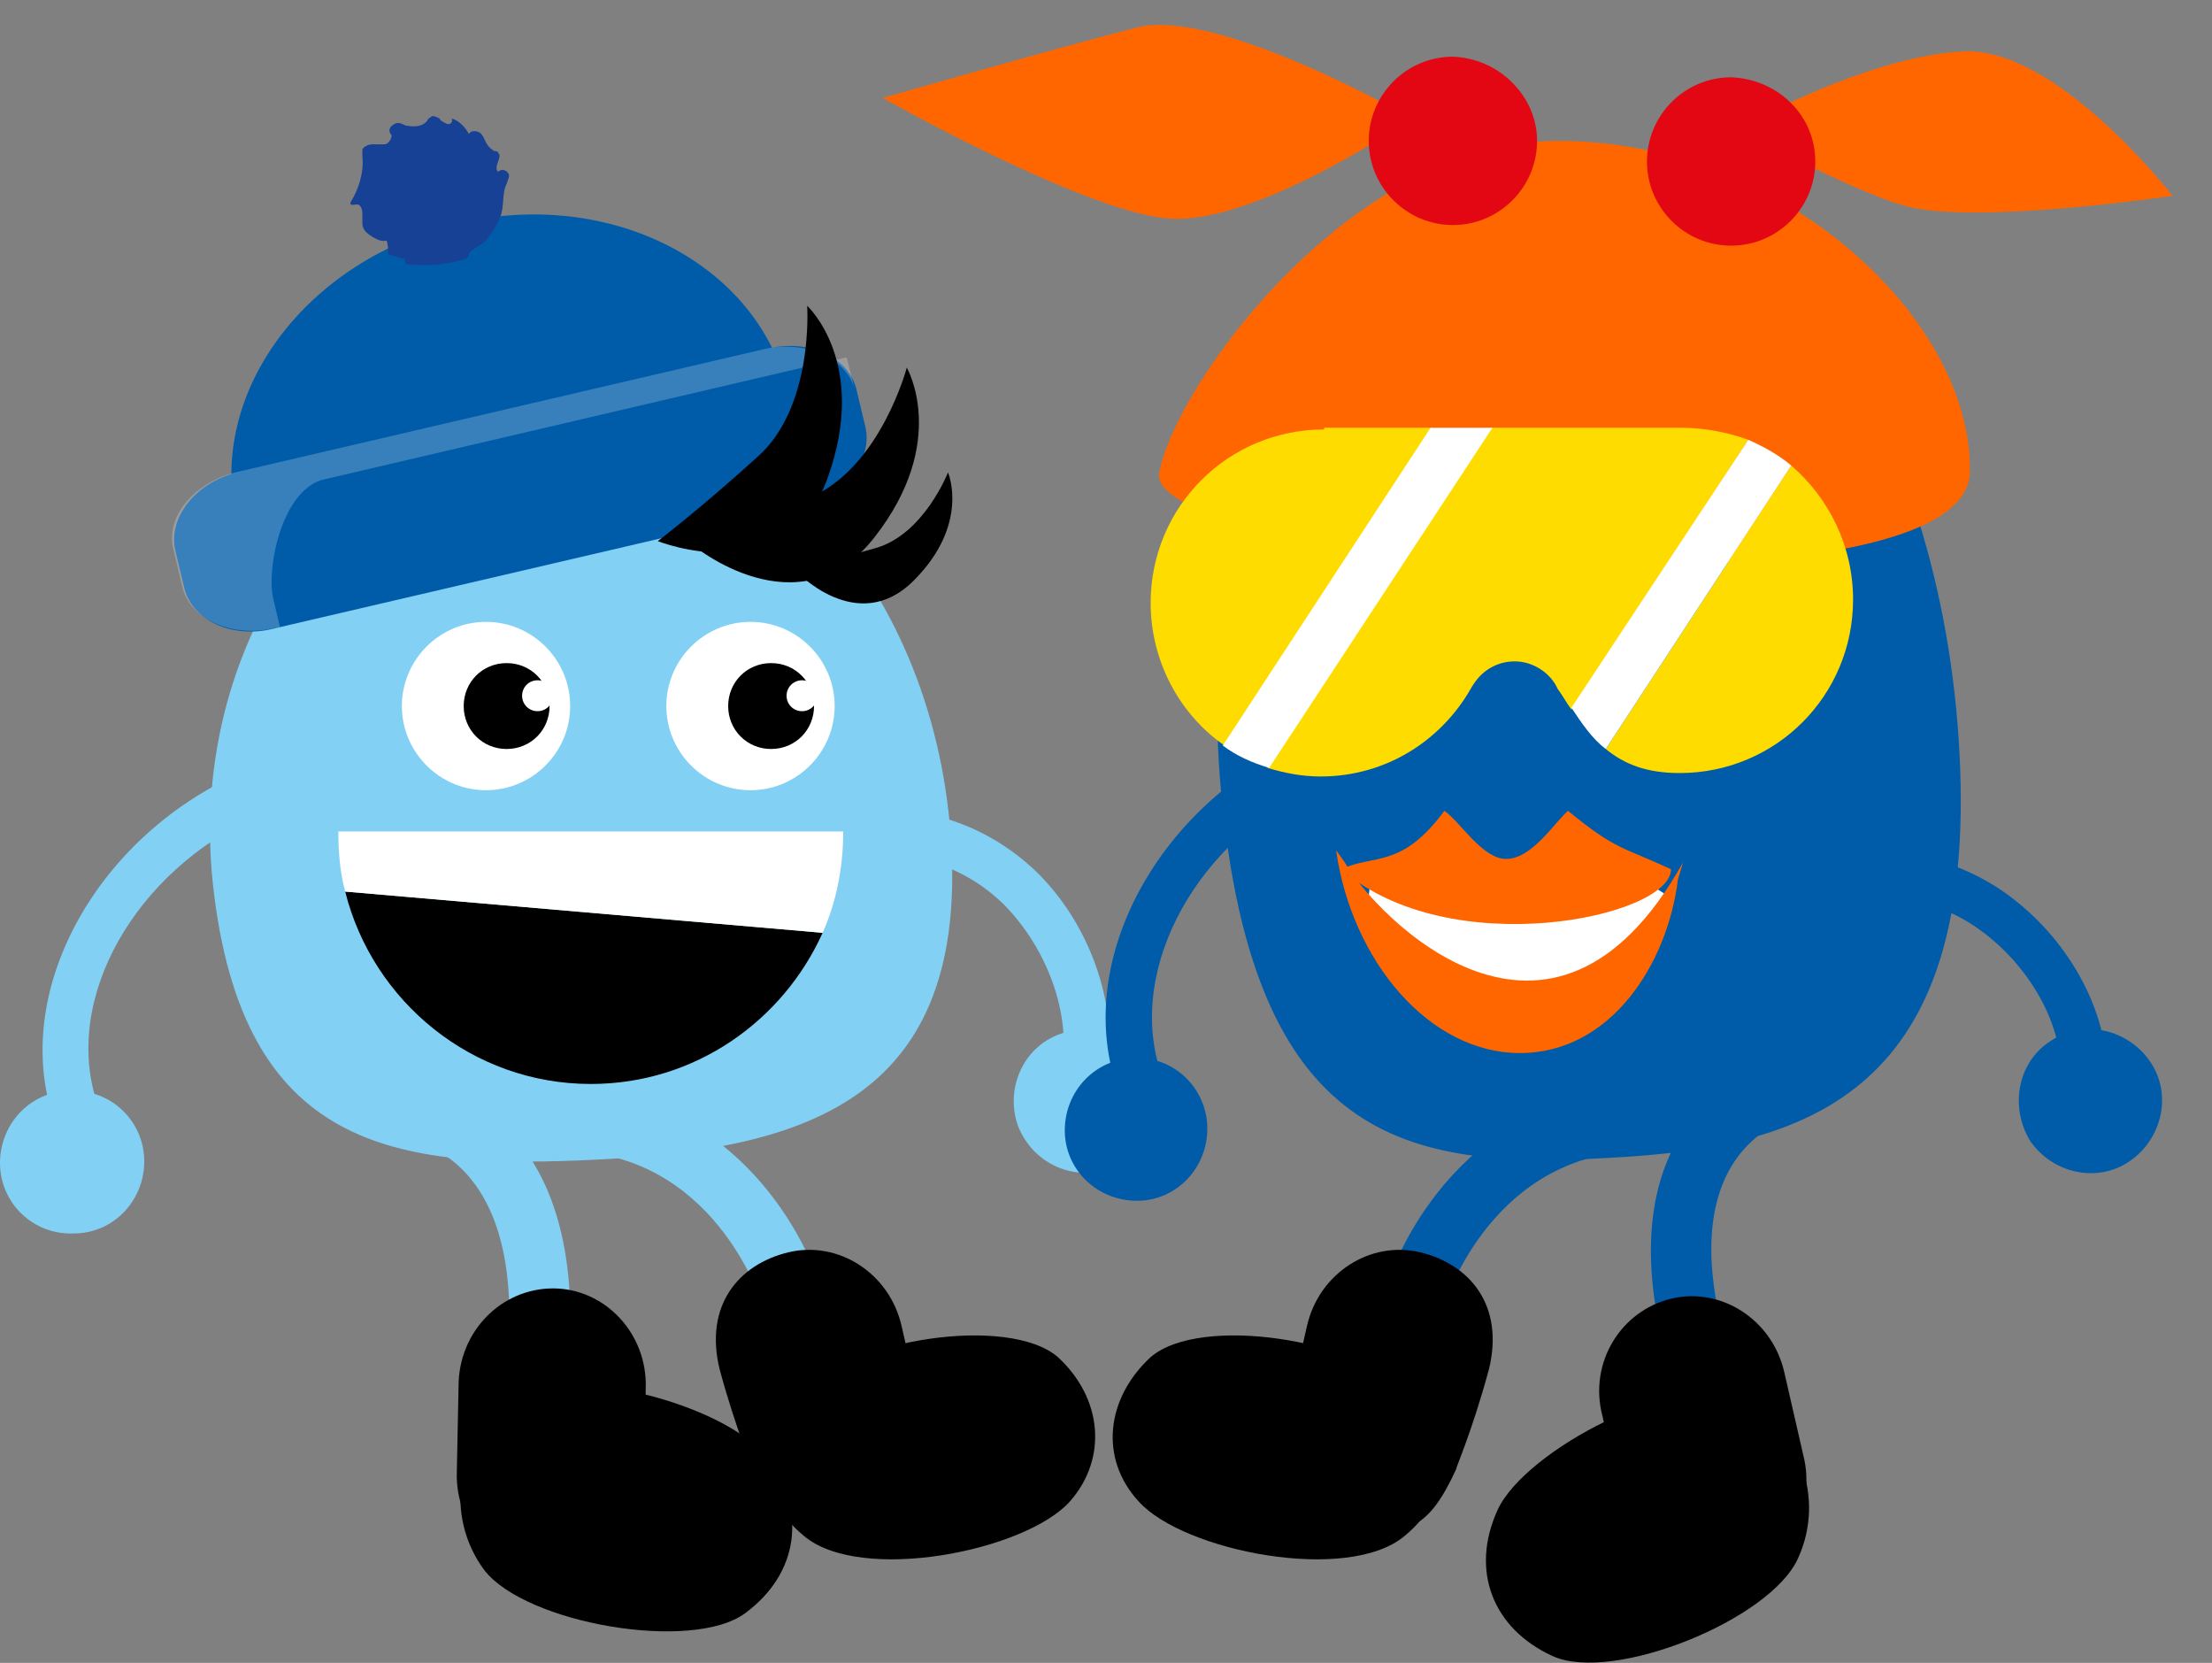 <?xml version="1.0" encoding="UTF-8"?>
<!-- Generator: Adobe Illustrator 28.0.0, SVG Export Plug-In . SVG Version: 6.00 Build 0)  -->
<svg xmlns="http://www.w3.org/2000/svg" xmlns:xlink="http://www.w3.org/1999/xlink" version="1.1" id="Ebene_1" x="0px" y="0px" viewBox="0 0 128.8 96.8" style="enable-background:new 0 0 128.8 96.8;" xml:space="preserve">
<rect x="0" y="0" width="128.8" height="96.8" fill="#808080" stroke="none"/>
<style type="text/css">
	.st0{fill:none;stroke:#2B2E35;stroke-width:1.214;}
	.st1{fill:#005CA9;}
	.st2{fill:#83D0F5;}
	.st3{fill:#164194;}
	.st4{fill:#FFFFFF;}
	.st5{opacity:0.22;fill:#FFFFFF;enable-background:new    ;}
	.st6{fill:#FF6600;}
	.st7{fill:#E30613;}
	.st8{fill:#FFDC00;}
</style>
<path class="st0" d="M0,1.3"></path>
<path class="st0" d="M0,1.3"></path>
<path class="st0" d="M0,1.3"></path>
<path class="st0" d="M0,1.3"></path>
<path class="st1" d="M13.8,30.4c-1.8-7.5,4-15.3,12.9-17.4s17.5,2.4,19.2,9.9c1.8,7.5-4,15.3-12.9,17.4C24.2,42.4,15.5,38,13.8,30.4  z"></path>
<path class="st2" d="M2.9,64.4c-2-7.5,3.3-16.3,11.8-19.7l1,2.5C8.4,50.1,3.8,57.5,5.5,63.7L2.9,64.4z"></path>
<g>
	<g>
		<path class="st2" d="M31.6,87.3l-3.4-1.1c0-0.1,3.6-11.5-0.5-17.2c-1.5-2.1-3.8-3.1-7.1-3.1l0.1-3.5c4.4,0.1,7.8,1.6,9.9,4.6    C35.7,74.1,31.8,86.7,31.6,87.3z"></path>
	</g>
	<g>
		<g>
			<path d="M43.4,93.9c-3.1,2.3-12.8,0.6-15.2-2.5c-2.3-3.1-1.7-7.5,1.4-9.9c3.1-2.3,12.7,0.2,15.1,3.4C47,88,46.5,91.6,43.4,93.9z"></path>
		</g>
	</g>
	<g>
		<g>
			<path d="M26.7,80.7c0-3.2,2.5-5.7,5.5-5.7l0,0c3,0,5.5,2.6,5.4,5.8l-0.1,5c0,3.2-2.5,5.7-5.5,5.7l0,0c-3,0-5.5-2.6-5.4-5.8     L26.7,80.7z"></path>
		</g>
	</g>
</g>
<g>
	<g>
		<path class="st2" d="M44.4,76c-0.1-0.4-2.9-9-11.6-9c-0.2,0-0.4,0-0.6,0L32,63.5C41.6,63,46.5,70.8,47.8,75L44.4,76z"></path>
	</g>
	<g>
		<g>
			<path d="M62.3,87.4c-2.6,2.9-12.2,4.8-15.5,2c-3-2.5-2.4-5.4,0.1-8.4s11.8-4.5,14.7-2C64.2,81.4,64.5,84.9,62.3,87.4z"></path>
		</g>
	</g>
	<g>
		<g>
			<path d="M41.9,79.7c-0.9-3.7,1.1-6.1,4-6.8l0,0c2.9-0.7,5.9,1.2,6.6,4.3l1.1,4.8c0.7,3.1-1.1,6.1-4,6.8l0,0     c-2.9,0.7-4.2,0.2-5.8-3.3C43.9,85.6,42.9,83.4,41.9,79.7z"></path>
		</g>
	</g>
</g>
<g>
	<path class="st2" d="M54.1,47.4c-1.8-0.4-3.7-0.3-5.6,0.1l0.6,2.6c3.5-0.8,6.8,0.1,9.3,2.5c2.6,2.6,4,6.5,3.4,9.6l2.6,0.6   c0.8-4-0.8-8.9-4.1-12.1C58.5,49,56.4,47.9,54.1,47.4z"></path>
	<g>
		<path class="st2" d="M59.3,65.6c0.9,2.2,3.3,3.2,5.4,2.4c2.2-0.9,3.2-3.3,2.4-5.4c-0.9-2.2-3.3-3.2-5.4-2.4    C59.5,61,58.5,63.5,59.3,65.6z"></path>
	</g>
</g>
<g>
	<path class="st2" d="M8.4,67.6c0,2.3-1.8,4.2-4.1,4.2C1.9,71.9,0,70,0,67.7s1.8-4.2,4.1-4.2C6.5,63.4,8.4,65.3,8.4,67.6z"></path>
</g>
<g>
	<path class="st2" d="M55.4,49.3c0.8,14.9-8.8,17.6-20.6,18.2c-11.9,0.6-20.7-0.6-22.4-16c-1.6-14.8,8.3-27.4,20.1-28   C44.4,22.9,54.6,34.4,55.4,49.3z"></path>
</g>
<path class="st3" d="M29.5,10.7c-0.3,0.6-0.1,1.3-0.4,2c-0.2,0.5-0.5,0.9-0.8,1.3c-0.3,0.3-0.9,0.5-1,0.8c0,0.1-0.1,0.2-0.1,0.2  s-0.1,0.1-0.2,0.1c-1,0.3-2,0.4-3.1,0.3c-0.2,0-0.4-0.1-0.3-0.3c-0.3-0.1-0.7-0.2-1-0.3c0-0.3,0-0.6-0.1-0.8  c-0.3,0.1-0.6-0.1-0.8-0.2c-0.3-0.2-0.6-0.4-0.6-0.8c0-0.2,0-0.4,0-0.6s-0.1-0.5-0.3-0.5c-0.2,0-0.4,0.1-0.4-0.1  c0.5-0.8,0.8-1.8,0.7-2.7c0-0.1,0-0.3,0-0.4c0.1-0.2,0.4-0.3,0.6-0.3s0.5,0,0.7,0s0.4-0.3,0.4-0.5c0-0.1-0.1-0.1-0.1-0.2  c-0.1-0.2,0.1-0.4,0.3-0.5c0.2-0.1,0.4,0,0.6,0.1c0.5,0.1,1,0.1,1.3-0.3c0-0.1,0.1-0.1,0.2-0.2s0.3,0,0.5,0.1c0,0.1,0.2,0.2,0.4,0.3  s0.4-0.1,0.3-0.3c0.4,0.1,0.8,0.5,1,0.9c0.1-0.2,0.4-0.2,0.6-0.1s0.3,0.4,0.4,0.6c0.1,0.2,0.3,0.4,0.5,0.5c0.1,0,0.2,0,0.2,0.1  c0.3,0.2-0.3,0.8,0,1.1c0.2-0.2,0.5-0.1,0.6,0.1C29.7,10.2,29.6,10.4,29.5,10.7L29.5,10.7z"></path>
<g>
	<path d="M34.4,63.1c-6.9,0-12.7-4.8-14.3-11.2l27.8,2.4C45.6,59.4,40.5,63.1,34.4,63.1z"></path>
	<path class="st4" d="M49.1,48.4c0,2.1-0.4,4.1-1.2,5.9l-27.8-2.4c-0.3-1.1-0.4-2.3-0.4-3.5H49.1z"></path>
</g>
<g>
	<path class="st1" d="M50.4,24.9c0.4,1.9-1.2,3.9-3.6,4.5l-30.9,7.2c-2.4,0.6-4.8-0.5-5.2-2.5L10.2,32c-0.4-1.9,1.2-3.9,3.6-4.5   l30.9-7.2c2.4-0.6,4.8,0.5,5.2,2.5L50.4,24.9z"></path>
	<path class="st5" d="M15.9,34.8c-0.4-1.9,0.6-6.4,3-6.9l30.4-7.1l0.5,2c-0.4-1.9-2.8-3-5.2-2.5l-30.9,7.2c-2.4,0.6-4.1,2.6-3.6,4.5   l0.5,2.1c0.4,1.9,2.8,3,5.2,2.5l0.5-0.1L15.9,34.8z"></path>
</g>
<g>
	<path d="M38.3,31.5c0,0,7.5,3,9.9-3.7c2.4-6.7-1.2-10-1.2-10s0.4,5.9-2.9,8.8C40.8,29.6,38.3,31.5,38.3,31.5z"></path>
	<path d="M40.3,31.7c0,0,6.2,5.2,10.6-0.4s1.9-9.9,1.9-9.9s-1.5,5.7-5.5,7.5C43.3,30.6,40.3,31.7,40.3,31.7z"></path>
	<path d="M46.3,33.2c0,0,3.6,3.9,6.9,0.6c3.3-3.3,2-6.3,2-6.3s-1.4,3.6-4.2,4.4C48.2,32.7,46.3,33.2,46.3,33.2z"></path>
</g>
<path class="st1" d="M64.8,62.5c-2-7.5,3.3-16.3,11.8-19.7l1,2.5c-7.3,2.9-11.8,10.3-10.2,16.5L64.8,62.5z"></path>
<g>
	<g>
		<path class="st1" d="M100.5,87.4l3.1-1.8c-0.1-0.1-6-10.5-3.2-16.9c1-2.3,3.1-3.8,6.3-4.6l-0.8-3.4c-4.3,1-7.3,3.3-8.7,6.6    C93.6,75.4,100.2,86.9,100.5,87.4z"></path>
	</g>
	<g>
		<g>
			<path d="M90.4,96.4c3.5,1.6,12.7-2.1,14.3-5.7c1.6-3.5,0.1-7.7-3.5-9.3c-3.5-1.6-12.4,3-14,6.5C85.6,91.4,86.9,94.8,90.4,96.4z"></path>
		</g>
	</g>
	<g>
		<g>
			<path d="M103.9,79.9c-0.7-3.1-3.7-5-6.6-4.3l0,0c-2.9,0.7-4.8,3.7-4,6.8l1.1,4.8c0.7,3.1,3.7,5,6.6,4.3l0,0     c2.9-0.7,4.8-3.7,4-6.8L103.9,79.9z"></path>
		</g>
	</g>
</g>
<g>
	<g>
		<path class="st1" d="M84.1,76c0.1-0.4,2.9-9,11.6-9c0.2,0,0.4,0,0.6,0l0.2-3.5C86.9,63,82,70.8,80.7,75L84.1,76z"></path>
	</g>
	<g>
		<g>
			<path d="M66.3,87.4c2.6,2.9,12.2,4.8,15.5,2c3-2.5,2.4-5.4-0.1-8.4S69.9,76.5,67,79C64.4,81.4,64,84.9,66.3,87.4z"></path>
		</g>
	</g>
	<g>
		<g>
			<path d="M86.7,79.7c0.9-3.7-1.1-6.1-4-6.8l0,0c-2.9-0.7-5.9,1.2-6.6,4.3L75,82c-0.7,3.1,1.1,6.1,4,6.8l0,0     c2.9,0.7,4.2,0.2,5.8-3.3C84.7,85.6,85.7,83.4,86.7,79.7z"></path>
		</g>
	</g>
</g>
<g>
	<path class="st1" d="M109.5,49.6c-1.8,0-3.7,0.4-5.5,1.2l1.1,2.4c3.3-1.5,6.7-1.3,9.7,0.6c3.1,2,5.3,5.6,5.2,8.8h2.7   c0-4.1-2.6-8.5-6.5-11C114.1,50.3,111.8,49.6,109.5,49.6z"></path>
	<g>
		<path class="st1" d="M118.2,66.4c1.3,1.9,3.9,2.5,5.8,1.2s2.5-3.9,1.2-5.8c-1.3-1.9-3.9-2.5-5.8-1.2    C117.5,61.8,117,64.4,118.2,66.4z"></path>
	</g>
</g>
<g>
	<path class="st1" d="M70.3,65.7c0,2.3-1.8,4.2-4.1,4.2c-2.3,0-4.2-1.8-4.2-4.1c0-2.3,1.8-4.2,4.1-4.2   C68.4,61.5,70.3,63.4,70.3,65.7z"></path>
</g>
<g>
	<path class="st1" d="M114.1,43.9c1,19.5-8.5,22.9-20.4,23.5c-11.9,0.7-20.7-1-22.6-21.3c-1.8-19.4,7.8-35.8,19.7-36.5   C102.6,9.1,113.1,24.4,114.1,43.9z"></path>
</g>
<g>
	<polygon class="st4" points="95.3,51 84.6,51.4 79.9,50.4 79.6,53 84.4,58.7 90.9,59.9 95.5,55.4 97.2,52.2  "></polygon>
	<g>
		<path class="st6" d="M84.1,47.2c0.9,0.6,2.2,2.8,3.6,2.8c1.5,0,2.8-2.1,3.6-2.8c2.8,2.3,3.2,2.1,6,3.4c0,2.8-12.9,5.5-19.2,0    C80,49.7,81.6,50.6,84.1,47.2z"></path>
		<path class="st6" d="M98,50.2l-0.3,1c-0.6,4.9-3.9,10.1-9.2,10.1c-5.3,0-9.8-5.4-10.7-11.8l0.5,0.7C80.1,53.3,90.3,64,98,50.2z"></path>
	</g>
</g>
<path class="st6" d="M101.2,7.5c0,0,6.7,3.7,9.8,4.5c4,1.1,15.5-0.6,15.5-0.6s-6.8-8.8-12.3-8.4C108.6,3.3,101.2,7.5,101.2,7.5z"></path>
<path class="st6" d="M51.4,5.7c0,0,11.3,6.4,16.4,7c5.1,0.6,14.4-5.8,14.4-5.8s-11.3-6.5-16-5.3C61.5,2.8,51.4,5.7,51.4,5.7z"></path>
<path class="st6" d="M114.7,27.5c0.2-8.8-10.8-19.3-24-19.3c-12,0-22.2,14.1-23.2,19.3C66.5,32.8,114.5,36.4,114.7,27.5z"></path>
<path class="st7" d="M89.5,8.2c0,2.7-2.2,4.9-4.9,4.9c-2.7,0-4.9-2.2-4.9-4.9s2.2-4.9,4.9-4.9C87.3,3.4,89.5,5.6,89.5,8.2z"></path>
<path class="st7" d="M105.7,9.4c0,2.7-2.2,4.9-4.9,4.9c-2.7,0-4.9-2.2-4.9-4.9s2.2-4.9,4.9-4.9C103.5,4.6,105.7,6.7,105.7,9.4z"></path>
<g>
	<path class="st8" d="M77.1,25C71.5,25,67,29.5,67,35.1c0,3.4,1.7,6.5,4.3,8.3l12.1-18.5h-6.3V25z"></path>
	<path class="st8" d="M97.9,24.9H86.8l-13,19.8c1,0.3,2,0.5,3.1,0.5c3.9,0,7.2-2.2,8.9-5.4L85.7,40c0.5-0.9,1.4-1.5,2.5-1.5   s2.1,0.7,2.5,1.6l0,0c0.3,0.4,0.5,0.8,0.8,1.2l10.3-15.7C100.7,25.2,99.3,24.9,97.9,24.9z"></path>
	<path class="st8" d="M104.3,27.1L93.5,43.6c1.1,0.9,2.4,1.4,4.3,1.4c5.6,0,10.1-4.5,10.1-10.1C107.9,31.8,106.5,29,104.3,27.1z"></path>
	<path class="st4" d="M83.3,24.9L71.2,43.4c0.8,0.6,1.7,1,2.7,1.3l13-19.8C86.9,24.9,83.3,24.9,83.3,24.9z"></path>
	<path class="st4" d="M101.8,25.6L91.5,41.2c0.6,0.9,1.2,1.8,2,2.4l10.8-16.5C103.6,26.5,102.7,26,101.8,25.6z"></path>
</g>
<g>
	<path class="st4" d="M48.6,41.1c0,2.7-2.2,4.9-4.9,4.9s-4.9-2.2-4.9-4.9s2.2-4.9,4.9-4.9S48.6,38.4,48.6,41.1z"></path>
	<path d="M47.4,41.1c0,1.4-1.1,2.5-2.5,2.5s-2.5-1.1-2.5-2.5s1.1-2.5,2.5-2.5S47.4,39.7,47.4,41.1z"></path>
	<path class="st4" d="M47.6,40.5c0,0.5-0.4,0.9-0.9,0.9s-0.9-0.4-0.9-0.9s0.4-0.9,0.9-0.9C47.2,39.6,47.6,40,47.6,40.5z"></path>
</g>
<g>
	<path class="st4" d="M33.2,41.1c0,2.7-2.2,4.9-4.9,4.9s-4.9-2.2-4.9-4.9s2.2-4.9,4.9-4.9S33.2,38.4,33.2,41.1z"></path>
	<path d="M32,41.1c0,1.4-1.1,2.5-2.5,2.5S27,42.5,27,41.1s1.1-2.5,2.5-2.5S32,39.7,32,41.1z"></path>
	<path class="st4" d="M32.2,40.5c0,0.5-0.4,0.9-0.9,0.9s-0.9-0.4-0.9-0.9s0.4-0.9,0.9-0.9C31.8,39.6,32.2,40,32.2,40.5z"></path>
</g>
</svg>
